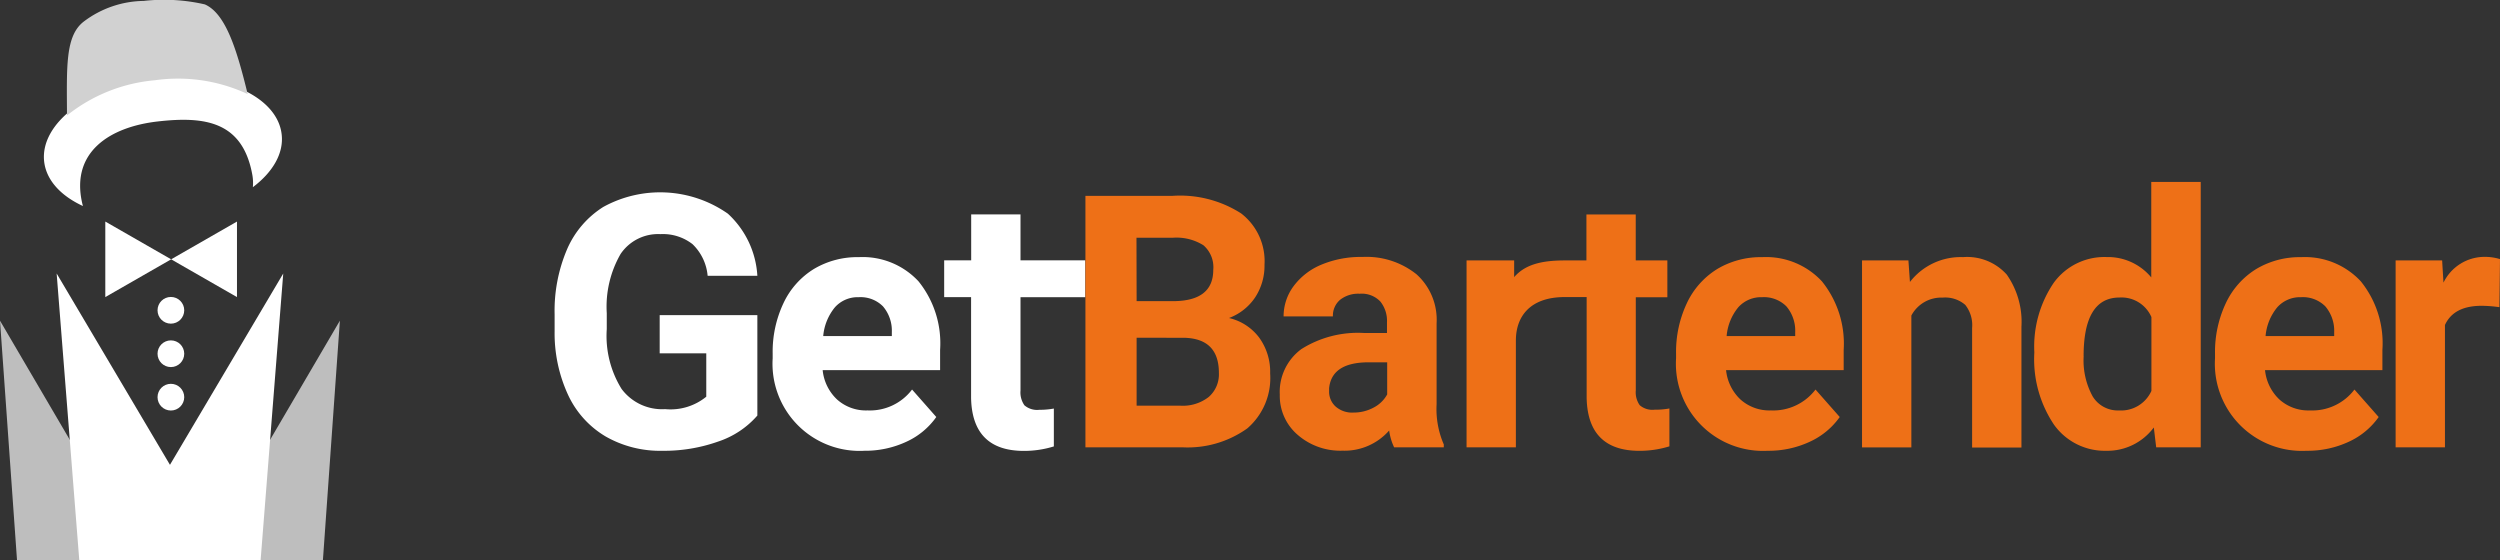 <svg xmlns="http://www.w3.org/2000/svg" width="223.016" height="50" viewBox="0 0 223.016 50"><rect x="0" y="0" width="223.016" height="50" fill="#333333" stroke="none"/><g id="Group_646" data-name="Group 646" transform="translate(-140.529 -15.771)"><g id="BarTender_lg" transform="translate(190 32)"><path id="Path_1" data-name="Path 1" d="M170.758,269.128a7.932,7.932,0,0,1-3.488,2.318,14.435,14.435,0,0,1-4.994.826A9.779,9.779,0,0,1,157.232,271a8.415,8.415,0,0,1-3.349-3.693,13.1,13.1,0,0,1-1.211-5.686V260.1a13.966,13.966,0,0,1,1.118-5.82,8.381,8.381,0,0,1,3.227-3.762,10.531,10.531,0,0,1,11.108.6,8.153,8.153,0,0,1,2.633,5.543h-4.435a4.464,4.464,0,0,0-1.349-2.822,4.3,4.3,0,0,0-2.868-.894,4.034,4.034,0,0,0-3.549,1.772,9.423,9.423,0,0,0-1.233,5.273v1.431a8.971,8.971,0,0,0,1.323,5.335,4.5,4.5,0,0,0,3.883,1.8,5.042,5.042,0,0,0,3.671-1.109v-3.869h-4.156v-3.407h8.713Z" transform="translate(-152.668 -248.288)" fill="#fff"></path><path id="Path_2" data-name="Path 2" d="M221.423,284.273a7.772,7.772,0,0,1-8.176-8.245V275.6a10.14,10.14,0,0,1,.963-4.493,7.122,7.122,0,0,1,2.717-3.053A7.57,7.57,0,0,1,220.935,267a6.8,6.8,0,0,1,5.321,2.156,8.8,8.8,0,0,1,1.927,6.122v1.8H217.707a4.151,4.151,0,0,0,1.285,2.62,3.854,3.854,0,0,0,2.717.975,4.724,4.724,0,0,0,3.973-1.863l2.161,2.451a6.63,6.63,0,0,1-2.678,2.211,8.7,8.7,0,0,1-3.741.8Zm-.5-13.7a2.723,2.723,0,0,0-2.123.9,4.69,4.69,0,0,0-1.044,2.568h6.121v-.354a3.345,3.345,0,0,0-.793-2.3A2.822,2.822,0,0,0,220.919,270.573Z" transform="translate(-193.791 -260.29)" fill="#fff"></path><path id="Path_3" data-name="Path 3" d="M267.7,255.28v4.1h5.781v3.284H267.7v8.323a2,2,0,0,0,.35,1.323,1.736,1.736,0,0,0,1.339.4,6.68,6.68,0,0,0,1.285-.111v3.378a8.977,8.977,0,0,1-2.665.4q-4.625,0-4.718-4.73v-8.986H260.89v-3.284H263.3v-4.1Z" transform="translate(-226.135 -252.383)" fill="#fff"></path><path id="Path_4" data-name="Path 4" d="M300.13,272.623V250.19H307.9a10.093,10.093,0,0,1,6.121,1.567,5.369,5.369,0,0,1,2.084,4.584,5.144,5.144,0,0,1-.835,2.907,4.855,4.855,0,0,1-2.332,1.84,4.68,4.68,0,0,1,2.688,1.743,5.19,5.19,0,0,1,.983,3.206,5.932,5.932,0,0,1-2.042,4.9,9.147,9.147,0,0,1-5.8,1.684Zm4.567-13.04h3.382q3.452-.059,3.455-2.789a2.588,2.588,0,0,0-.877-2.195,4.539,4.539,0,0,0-2.762-.67h-3.211Zm0,3.267v6.06h3.915a3.75,3.75,0,0,0,2.518-.78,2.682,2.682,0,0,0,.906-2.149q0-3.082-3.15-3.131Z" transform="translate(-252.774 -248.948)" fill="#ee7017"></path><path id="Path_5" data-name="Path 5" d="M364.317,283.963a5.036,5.036,0,0,1-.443-1.5,5.288,5.288,0,0,1-4.156,1.8,5.8,5.8,0,0,1-4.011-1.417,4.576,4.576,0,0,1-1.59-3.576,4.747,4.747,0,0,1,1.927-4.07,9.455,9.455,0,0,1,5.61-1.434h2.026v-.953a2.76,2.76,0,0,0-.588-1.85,2.29,2.29,0,0,0-1.85-.7,2.608,2.608,0,0,0-1.744.54,1.85,1.85,0,0,0-.642,1.479h-4.4a4.52,4.52,0,0,1,.883-2.682,5.892,5.892,0,0,1,2.5-1.934,9.046,9.046,0,0,1,3.645-.683,7.134,7.134,0,0,1,4.833,1.548,5.451,5.451,0,0,1,1.789,4.357v7.227a7.911,7.911,0,0,0,.642,3.592v.26Zm-3.639-3.1a3.746,3.746,0,0,0,1.8-.439,2.877,2.877,0,0,0,1.22-1.18v-2.864H362.05q-3.3,0-3.533,2.312v.26a1.789,1.789,0,0,0,.578,1.372A2.23,2.23,0,0,0,360.678,280.865Z" transform="translate(-289.423 -260.289)" fill="#ee7017"></path><path id="Path_6" data-name="Path 6" d="M422.786,272.7a1.726,1.726,0,0,1-1.339-.4,2,2,0,0,1-.35-1.323v-8.307h2.816v-3.284h-2.82v-4.1h-4.4v4.1h-1.946c-2.181,0-3.571.419-4.5,1.489v-1.489H406v16.675h4.4v-9.532c0-2.126,1.246-3.875,4.367-3.875h1.946v8.986q.093,4.73,4.718,4.73a8.976,8.976,0,0,0,2.665-.4v-3.378A6.676,6.676,0,0,1,422.786,272.7Z" transform="translate(-324.645 -252.383)" fill="#ee7017"></path><path id="Path_7" data-name="Path 7" d="M472.373,284.273a7.772,7.772,0,0,1-8.176-8.245V275.6a10.183,10.183,0,0,1,.963-4.493,7.123,7.123,0,0,1,2.717-3.053A7.578,7.578,0,0,1,471.885,267a6.8,6.8,0,0,1,5.321,2.156,8.853,8.853,0,0,1,1.943,6.122v1.8H468.658a4.164,4.164,0,0,0,1.285,2.62,3.864,3.864,0,0,0,2.717.975,4.733,4.733,0,0,0,3.976-1.863l2.161,2.451a6.661,6.661,0,0,1-2.682,2.211A8.673,8.673,0,0,1,472.373,284.273Zm-.5-13.7a2.729,2.729,0,0,0-2.126.9,4.664,4.664,0,0,0-1.04,2.568h6.118v-.354a3.345,3.345,0,0,0-.79-2.3A2.822,2.822,0,0,0,471.872,270.573Z" transform="translate(-364.152 -260.29)" fill="#ee7017"></path><path id="Path_8" data-name="Path 8" d="M519.983,267.284l.135,1.925a5.727,5.727,0,0,1,4.737-2.217,4.746,4.746,0,0,1,3.9,1.557,7.333,7.333,0,0,1,1.31,4.652v10.774h-4.4V273.312a2.913,2.913,0,0,0-.61-2.058,2.73,2.73,0,0,0-2.023-.65,3.018,3.018,0,0,0-2.787,1.6v11.759h-4.4V267.284Z" transform="translate(-399.211 -260.284)" fill="#ee7017"></path><path id="Path_9" data-name="Path 9" d="M563.72,261.582a10.128,10.128,0,0,1,1.728-6.21,5.582,5.582,0,0,1,4.727-2.3,5.022,5.022,0,0,1,3.976,1.817V246.37h4.412v23.675h-3.973l-.212-1.772a5.157,5.157,0,0,1-4.233,2.081,5.571,5.571,0,0,1-4.666-2.321A10.457,10.457,0,0,1,563.72,261.582Zm4.4.325a6.671,6.671,0,0,0,.806,3.6,2.625,2.625,0,0,0,2.348,1.248,2.967,2.967,0,0,0,2.89-1.743v-6.587a2.91,2.91,0,0,0-2.849-1.743q-3.2,0-3.2,5.231Z" transform="translate(-431.715 -246.37)" fill="#ee7017"></path><path id="Path_10" data-name="Path 10" d="M622.083,284.273a7.772,7.772,0,0,1-8.176-8.245V275.6a10.183,10.183,0,0,1,.964-4.493,7.122,7.122,0,0,1,2.72-3.053,7.57,7.57,0,0,1,4-1.053,6.8,6.8,0,0,1,5.321,2.156,8.8,8.8,0,0,1,1.927,6.122v1.8H618.368a4.161,4.161,0,0,0,1.285,2.62,3.866,3.866,0,0,0,2.72.975,4.724,4.724,0,0,0,3.972-1.863l2.161,2.451a6.629,6.629,0,0,1-2.678,2.211A8.694,8.694,0,0,1,622.083,284.273Zm-.5-13.7a2.723,2.723,0,0,0-2.123.9,4.664,4.664,0,0,0-1.044,2.568h6.121v-.354a3.362,3.362,0,0,0-.793-2.3A2.822,2.822,0,0,0,621.579,270.573Z" transform="translate(-465.784 -260.29)" fill="#ee7017"></path><path id="Path_11" data-name="Path 11" d="M673.338,271.433a12,12,0,0,0-1.583-.124c-1.667,0-2.755.572-3.276,1.713v10.911h-4.4V267.258h4.149l.119,1.986a4.075,4.075,0,0,1,3.671-2.3,4.572,4.572,0,0,1,1.371.2Z" transform="translate(-499.845 -260.259)" fill="#ee7017"></path></g><g id="gb_symbol" transform="translate(140.529 15.771)"><path id="Path_93" data-name="Path 93" d="M11.02,191.223l1.516-21.393L0,191.223Z" transform="translate(17.784 -141.223)" fill="#fff" opacity="0.68"></path><path id="Path_94" data-name="Path 94" d="M43.139,170.434l2.021-25.6L30,170.434Z" transform="translate(-19.893 -120.434)" fill="#fff"></path><path id="Path_95" data-name="Path 95" d="M107.1,191.223,105.58,169.83l12.536,21.393Z" transform="translate(-105.58 -141.223)" fill="#fff" opacity="0.68"></path><path id="Path_96" data-name="Path 96" d="M62.021,170.434,60,144.83l15.16,25.6Z" transform="translate(-54.947 -120.434)" fill="#fff"></path><path id="Path_97" data-name="Path 97" d="M66.246,117.33v6.738L54.5,117.33v6.738Z" transform="translate(-45.106 -97.566)" fill="#fff"></path><circle id="Ellipse_49" data-name="Ellipse 49" cx="1.191" cy="1.191" r="1.191" transform="translate(14.053 26.49)" fill="#fff"></circle><circle id="Ellipse_50" data-name="Ellipse 50" cx="1.191" cy="1.191" r="1.191" transform="translate(14.053 30.364)" fill="#fff"></circle><circle id="Ellipse_51" data-name="Ellipse 51" cx="1.191" cy="1.191" r="1.191" transform="translate(14.053 34.239)" fill="#fff"></circle><path id="Path_98" data-name="Path 98" d="M40.573,41.069c5.85-.674,10.912,1.565,11.3,4.994.2,1.7-.8,3.384-2.57,4.716a4.1,4.1,0,0,0-.049-1.118c-.866-4.745-4.209-5.23-8.446-4.745s-7.748,2.7-6.738,7.243c.022.1.047.2.076.3-1.964-.906-3.268-2.294-3.46-3.967C30.3,45.064,34.721,41.741,40.573,41.069Z" transform="translate(-26.747 -34.08)" fill="#fff"></path><path id="Path_99" data-name="Path 99" d="M56.691,7.325a14.591,14.591,0,0,0-7.85,3.14c-.022-4.38-.16-7.127,1.516-8.389A9.036,9.036,0,0,1,55.677.25a16.231,16.231,0,0,1,5.464.31c1.9.837,2.88,4.169,3.819,8A14.667,14.667,0,0,0,56.691,7.325Z" transform="translate(-42.865 -0.167)" fill="#d1d1d1"></path></g></g></svg>